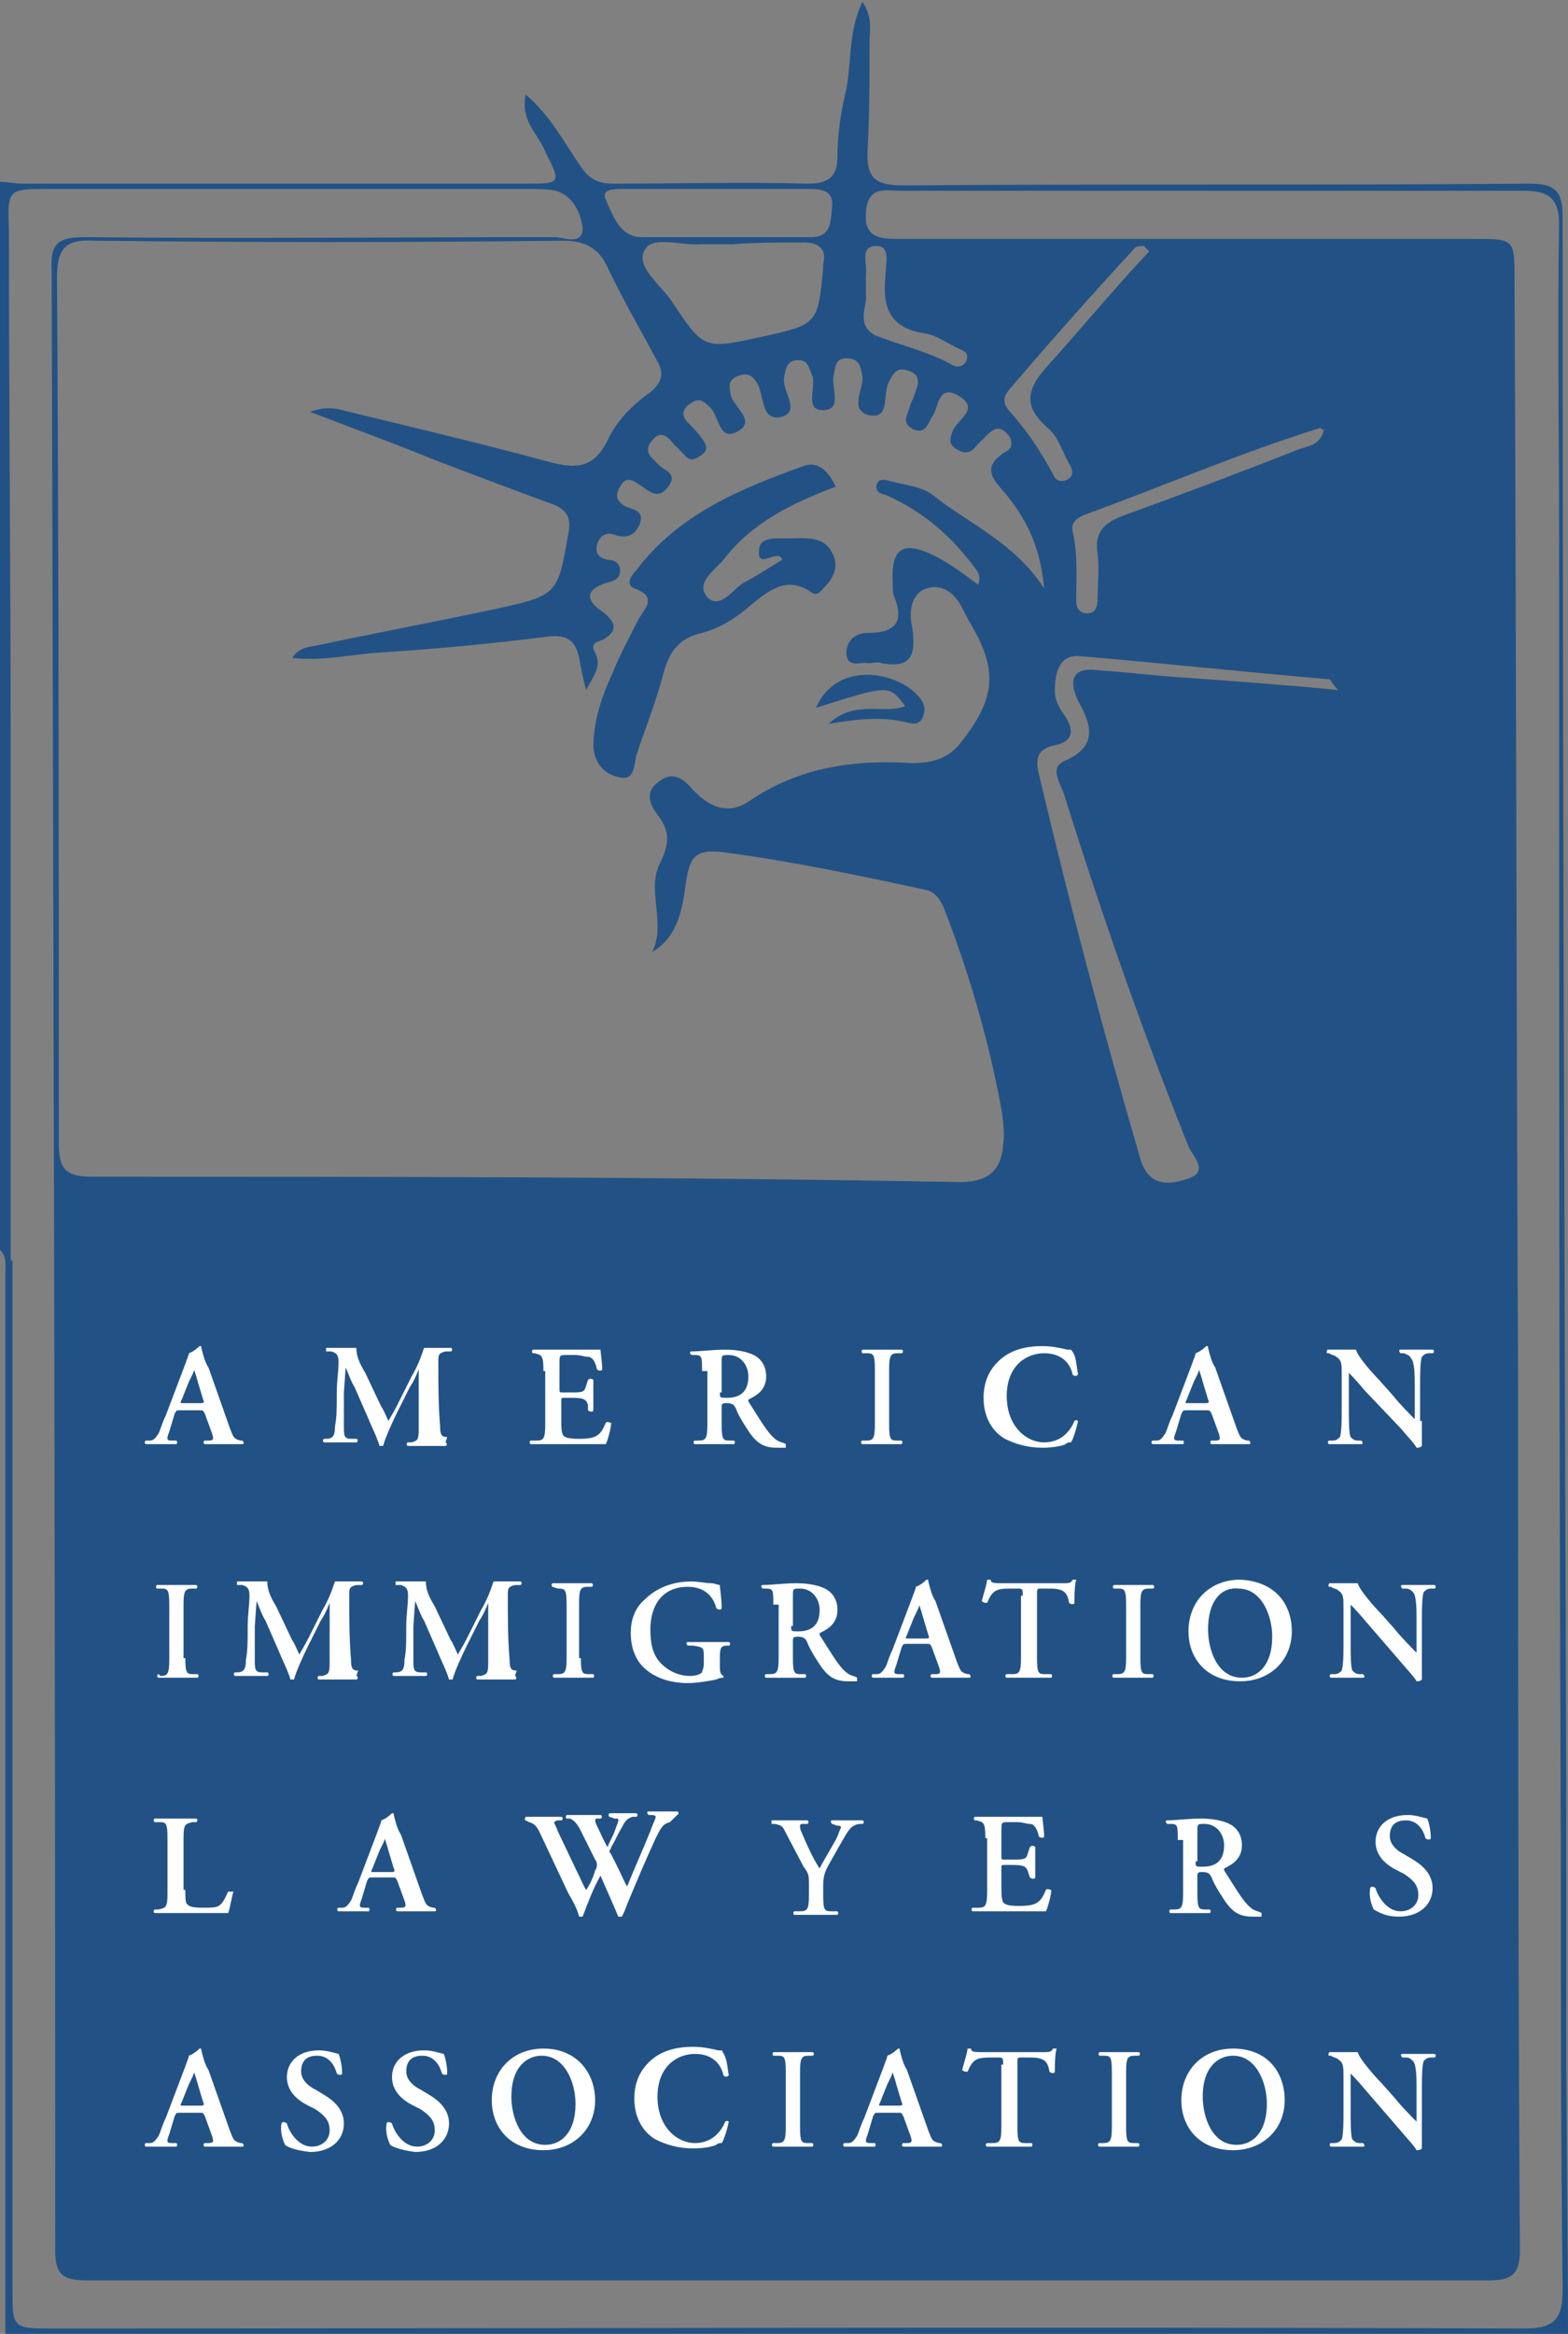 <?xml version="1.0" encoding="UTF-8"?> <svg xmlns="http://www.w3.org/2000/svg" xmlns:xlink="http://www.w3.org/1999/xlink" version="1.1" id="Layer_1" x="0px" y="0px" width="88px" height="130.9px" viewBox="0 0 88 130.9" xml:space="preserve"><rect x="0" y="0" width="88" height="130.9" fill="#808080" stroke="none"/> <g> <g> <path fill="#225285" d="M88,130.9c0-5.8-0.1-11.6-0.1-17.3c0-4.5,0-9,0-13.4c-0.1-29.3-0.2-58.7-0.2-88c0-1.5-0.4-1.9-1.9-1.9 c-11.7,0.1-23.4,0-35.1,0.1c-1.7,0-2.1-0.5-2-2.1c0.1-2,0.1-4,0.1-5.9c0-0.7,0.2-1.4-0.4-2.3c-0.8,1.7-0.6,3.3-0.9,4.9 C47.2,6.2,47,7.5,47,8.8c0,1.2-0.6,1.5-1.7,1.5c-3.6-0.1-7.2,0-10.9,0c-0.9,0-1.4-0.3-1.9-1.1c-0.9-1.3-1.6-2.7-3-3.9 c-0.3,1.5,0.7,2.2,1.1,3.2c0.9,1.8,0.9,1.8-1.1,1.8c-9.4,0-18.8,0-28.2,0c-0.4,0-0.9-0.1-1.3-0.1c0,20,0,39.9,0,59.9 c0.4,0.4,0.3,0.9,0.3,1.4c0,19.7,0,39.4,0,59.1c0,0.1,0,0.2,0,0.3C29.6,130.9,58.8,130.9,88,130.9z M48.6,16.5c0-0.6,0-0.9,0-1.1 c0.1-0.6-0.4-1.6,0.6-1.6c0.8,0,0.5,1,0.5,1.6c-0.2,1.8,0.2,3,2.2,3.3c0.7,0.1,1.3,0.6,2,0.9c0.3,0.1,0.5,0.3,0.3,0.7 c-0.2,0.3-0.5,0.3-0.7,0.2c-1.4-0.8-2.9-1.1-4.4-1.7C48,18.2,48.7,17.1,48.6,16.5z M34.9,10.6c1.8,0,3.5,0,5.3,0c0,0,0,0,0,0 c1.8,0,3.5,0,5.3,0c0.6,0,1.3,0.1,1.2,1c-0.1,0.8,0,1.7-1.2,1.7c-3.2,0-6.3,0-9.5,0c-1.2,0-1.6-1.2-2-2.1 C33.7,10.6,34.5,10.6,34.9,10.6z M45.1,13.6c0.9,0,1.3,0.4,1.1,1.2c0,0.1,0,0.1,0,0.2c-0.3,3.2-0.3,3.2-3.5,3.9 c-3.2,0.7-3.2,0.7-5-2c-0.6-0.9-2.1-2-1.5-2.9c0.4-0.8,2.1-0.2,3.2-0.3c0.6,0,1.1,0,1.7,0c0,0,0,0,0,0 C42.4,13.6,43.8,13.6,45.1,13.6z M34.1,15c0.8,1.7,1.8,3.4,2.7,5.1c0.5,0.8,0.4,1.3-0.3,1.9c-1,0.7-1.9,1.6-2.4,2.7 c-0.8,1.6-1.8,1.6-3.3,1.2c-3.7-1-7.5-1.9-11.2-2.8c-0.5-0.1-1.1-0.4-2.2,0c2.6,1,4.8,1.8,7,2.7c2.1,0.8,4.2,1.6,6.4,2.4 c0.9,0.3,1.3,0.7,1.1,1.7c-0.6,3.5-0.6,3.5-4.3,4.3c-3.3,0.7-6.5,1.3-9.8,2c-0.5,0.1-1,0.1-1.4,0.7c1.7,0.2,3.3-0.2,4.9-0.3 c3.2-0.2,6.3-0.5,9.5-0.9c1-0.1,1.5,0.2,1.7,1.2c0.1,0.5,0.2,1.1,0.4,1.8c0.4-0.8,0.9-1.3,0.5-2.1c-0.3-0.5,0.1-0.6,0.4-0.7 c0.9-0.5,0.8-1,0-1.6c-0.9-0.6-1-1.2,0.2-1.6c0.4-0.1,0.8-0.2,0.8-0.7c0-0.4-0.3-0.6-0.7-0.6c-0.5-0.1-0.7-0.4-0.6-0.8 c0.1-0.5,0.5-0.8,1-0.6c0.6,0.2,1.1,0.1,1.4-0.6c0.3-0.8-0.4-0.8-0.8-1c-0.5-0.3-0.6-0.6-0.3-1.1c0.3-0.6,0.7-0.4,1.1-0.1 c0.5,0.3,1,0.9,1.6,0.1c0.6-0.8-0.3-0.9-0.6-1.3c-0.4-0.4-0.8-0.7-0.3-1.3c0.5-0.6,0.9-0.2,1.2,0.2c0.2,0.2,0.4,0.4,0.6,0.6 c0.3,0.4,0.6,0.3,1,0c0.4-0.3,0.2-0.6,0-0.9c-0.2-0.3-0.5-0.6-0.8-0.9c-0.4-0.4-0.3-0.8,0.2-1.1c0.4-0.3,0.7-0.1,1,0.2 c0.6,0.5,0.5,2,1.6,1.4c1.1-0.6-0.3-1.4-0.4-2.1c-0.1-0.5-0.1-0.8,0.4-1c0.5-0.2,0.8-0.1,1.1,0.4c0.4,0.7,0.2,2.1,1.3,1.9 c1.2-0.3,0.1-1.4,0.2-2.2c0.1-0.6,0.2-1,0.8-1c0.6,0,0.6,0.5,0.8,0.9c0.2,0.7-0.5,2,0.7,1.9c1-0.1,0.3-1.3,0.5-2 c0.1-0.5,0.1-0.9,0.7-0.9c0.7,0,0.8,0.4,0.9,1c0.1,0.7-0.8,1.9,0.4,2.2c1.2,0.2,0.7-1.2,1.1-1.9c0.3-0.6,0.5-0.8,1.1-0.6 c0.6,0.2,0.6,0.6,0.4,1.1c-0.1,0.4-0.3,0.7-0.4,1.1c-0.2,0.5-0.3,0.8,0.3,1.1c0.6,0.2,0.7-0.2,0.9-0.5c0,0,0-0.1,0.1-0.2 c0.4-0.5,0.3-1.9,1.5-1.2c1.2,0.7,0,1.3-0.3,1.9c-0.2,0.5-0.3,0.8,0.2,1.1c0.5,0.3,0.8,0.2,1.1-0.2c0.2-0.2,0.4-0.4,0.6-0.6 c0.4-0.4,0.7-0.5,1.1-0.1c0.3,0.3,0.4,0.8,0,1c-1.7,1-0.5,1.8,0.1,2.6c1.1,1.4,1.8,2.9,2,5.1c-1.7-2.6-4.2-3.6-6.2-5.2 c-0.6-0.5-1.6-0.6-2.4-0.8c-0.3-0.1-0.7-0.2-0.8,0.2c-0.1,0.5,0.4,0.5,0.6,0.6c2,0.9,3.5,2.2,4.8,3.9c0.2,0.3,0.5,0.5,0.3,1.1 c-0.8-0.6-1.6-1.2-2.4-1.6c-1.8-0.9-2.5-0.5-2.4,1.5c0,0.3,0,0.6,0.1,0.8c0.6,1.5-0.1,2-1.5,2c-0.7,0-1.2,0.4-1.2,1.2 c0.1,0.8,0.8,0.4,1.2,0.5c0.3,0,0.6-0.1,0.8,0c1.7,0.3,1.9-0.5,1.7-2c-0.2-0.8-0.1-1.9,0.8-2.2c1-0.3,1.7,0.4,2.1,1.3 c0.1,0.2,0.2,0.3,0.2,0.4c1.8,2.9,1.6,4.5-0.5,7.1c-0.7,0.8-1.6,1-2.6,1c-3.2-0.2-6.3,0.2-9.1,2.1c-1.3,0.9-2.4,0.3-3.3-0.7 c-0.6-0.7-1.2-0.9-1.9-0.3c-0.8,0.6-0.3,1.4,0,1.8c0.8,1,0.6,1.8,0.1,2.8c-0.7,1.5,0.4,3.3-0.4,4.9c1.5-0.9,1.7-2.5,1.9-3.9 c0.2-1.4,0.5-1.9,2.1-1.7c3.8,0.5,7.6,1.3,11.3,2.1c0.6,0.1,0.9,0.6,1.1,1.1c1.4,3.6,2.5,7.4,3.2,11.2c0.1,0.7,0.2,1.4,0.1,2 c-0.1,1.4-0.8,2.1-2.4,2.1C37.5,66,21.3,66,5.2,66c-1.5,0-1.9-0.4-1.9-1.9c0-16.2,0-32.3-0.1-48.5c0-1.6,0.4-2.2,2.1-2.1 c8.8,0.1,17.6,0.1,26.3,0C32.8,13.5,33.6,13.9,34.1,15z M60.5,39.3c0.8,1.4,1.1,2.6-0.8,3.4c-0.8,0.4-0.2,1.2,0,1.8 c2.1,6.7,4.4,13.3,7,19.8c0.2,0.5,1.2,1.4,0,1.8c-0.9,0.3-2.2,0.6-2.7-1.1c-2.1-7.2-4-14.4-5.7-21.6c-0.2-0.8-0.1-1.4,0.9-1.6 c1-0.2,1.1-0.8,0.6-1.6c-0.3-0.4-0.6-0.9-0.6-1.4c0-1,0.2-2.1,1.4-2c4.7,0.4,9.3,0.9,14,1.3c0.1,0,0.1,0.2,0.5,0.6 c-3.1-0.3-5.9-0.5-8.7-0.7c-1.6-0.1-3.1-0.3-4.7-0.4C60.3,37.4,59.9,38,60.5,39.3z M72.9,25.2c-3.3,1.3-6.5,2.5-9.8,3.7 c-1.1,0.4-1.7,0.9-1.5,2.2c0.1,0.8,0,1.7,0,2.5c0,0.4-0.1,0.8-0.6,0.8c-0.4,0-0.6-0.3-0.6-0.7c0-1.3,0.1-2.6-0.2-3.9 c-0.1-0.5,0.2-0.7,0.6-0.9c4.4-1.6,8.8-3.5,13.3-4.9c0,0,0.1,0.1,0.2,0.1C74.1,25,73.4,25,72.9,25.2z M58.9,20.4 c-1.2,1.3-1.6,2.3-0.1,3.6c0.6,0.5,0.8,1.3,1.2,2c0.2,0.3,0.3,0.7-0.1,0.9c-0.4,0.2-0.7,0-0.8-0.3c-0.7-1.3-1.5-2.5-2.5-3.6 c-0.3-0.4-0.3-0.7,0-1.1c2.3-2.7,4.7-5.4,7.1-8c0.1-0.1,0.3-0.1,0.5-0.1c0.1,0.1,0.2,0.2,0.3,0.3C62.6,16.1,60.8,18.3,58.9,20.4z M2.7,10.6c9,0,18,0,27,0c0.5,0,1,0,1.5,0.1c1,0.3,1.4,1.3,1.5,2.1c0,1-1.1,0.5-1.6,0.5c-8.8,0-17.6,0.1-26.3,0 c-1.5,0-2,0.3-1.9,1.9c0.1,37,0.2,74,0.2,111.1c0,1.4,0.6,1.6,1.8,1.6c26.2,0,52.4,0,78.7,0c1.3,0,1.7-0.4,1.7-1.7 c-0.1-16.1-0.1-32.2-0.1-48.3c-0.1-20.7-0.1-41.5-0.2-62.2c0-2.3,0-2.3-2.3-2.3c-10.8,0-21.5,0-32.3,0c-1.1,0-1.9-0.1-1.8-1.5 c0.1-1.5,1.1-1.2,1.9-1.2c7.6,0,15.3,0,22.9,0c4,0,8,0,12.1,0c1.4,0,2,0.4,2,1.9c-0.1,5.7,0,11.5,0,17.2c0,24.9,0,49.9,0.1,74.8 c0,7.9,0,15.9,0.1,23.8c0,1.6-0.4,2.2-2.1,2.2c-27.5-0.1-55,0-82.6,0c-2.3,0-2.3,0-2.3-2.2c0-19.2,0-38.4,0-57.7c0,0-0.1,0-0.1,0 c0-9.5,0-19,0-28.6c0-9.8-0.1-19.5-0.1-29.3C0.4,10.6,0.5,10.6,2.7,10.6z"></path> <path fill="#225285" d="M34.8,43.6c0.8,0.2,0.8-0.7,0.9-1.2c0.5-1.5,1.1-3,1.5-4.5c0.3-1.2,0.8-2.1,2.2-2.4c1.1-0.3,2-0.9,2.9-1.7 c0.9-0.7,1.9-1.5,3.2-0.6c0.4,0.3,0.6-0.1,0.8-0.3c0.5-0.5,0.8-1.2,0.4-1.9c-0.5-1-1.6-0.8-2.6-0.8c-0.6,0-1.5-0.1-1.5,0.7 c-0.1,1.1,1.1-0.2,1.3,0.5c-0.7,0.4-1.4,0.9-2.2,1.3c-0.6,0.4-1.3,1.5-2,0.8c-0.7-0.8,0.4-1.5,0.9-2.1c1.6-2.1,3.9-3.2,6.3-4.1 c-0.4-0.9-1-1.4-1.7-1.2c-3.6,1.3-7.1,2.7-9.5,5.9c-0.3,0.3-0.6,0.8-0.1,1c1.4,0.5,0.5,1.2,0.2,1.8c-0.5,1-1,1.9-1.4,2.9 c-0.6,1.3-1.1,2.7-1.1,4.2C33.4,43,34.1,43.5,34.8,43.6z"></path> <path fill="#225285" d="M45.8,39.7c4.1-1.3,4.1-1.3,5-0.1c-1.2,0.5-2.8-0.4-4.3,1c1.8-0.3,3-0.4,4.3-0.1c0.4,0.1,0.8,0.2,1-0.3 c0.2-0.5,0-0.9-0.3-1.2C50.2,37.6,46.9,37.1,45.8,39.7z"></path> </g> <g> <path fill="#FFFFFF" d="M10.1,79.1c-0.2,0-0.2,0-0.3,0.2l-0.3,1c-0.2,0.5-0.1,0.5,0.2,0.5l0.2,0c0.1,0.1,0,0.2,0,0.2 c-0.3,0-0.6,0-0.9,0c-0.3,0-0.5,0-0.8,0c-0.1,0-0.1-0.2,0-0.2l0.2,0c0.2,0,0.3-0.1,0.5-0.4c0.1-0.2,0.2-0.6,0.4-1l1.1-2.9 c0.1-0.3,0.2-0.5,0.2-0.6c0.3-0.1,0.6-0.4,0.6-0.4c0.1,0,0.1,0,0.1,0.1c0.1,0.4,0.2,0.8,0.4,1.1l1.2,3.4c0.2,0.5,0.2,0.6,0.6,0.7 l0.1,0c0.1,0.1,0.1,0.2,0,0.2c-0.3,0-0.6,0-1.1,0c-0.4,0-0.7,0-1,0c-0.1,0-0.1-0.2,0-0.2l0.2,0c0.3,0,0.3-0.1,0.2-0.4l-0.4-1.1 c-0.1-0.2-0.1-0.2-0.3-0.2H10.1z M11.2,78.7c0.2,0,0.3,0,0.2-0.2l-0.3-1c-0.1-0.4-0.2-0.6-0.2-0.7h0c0,0.1-0.1,0.3-0.3,0.7l-0.4,1 c-0.1,0.2-0.1,0.2,0.1,0.2H11.2z"></path> <path fill="#FFFFFF" d="M25,80.9c0.1,0,0.1,0.2,0,0.2c-0.4,0-0.7,0-1,0c-0.4,0-0.7,0-1.1,0c-0.1,0-0.1-0.2,0-0.2l0.2,0 c0.3-0.1,0.4-0.1,0.4-0.7v-3.4h0c-0.2,0.5-0.3,0.7-0.5,1l-0.7,1.4c-0.3,0.6-0.7,1.5-0.8,1.9c0,0-0.2,0-0.2,0 c-0.1-0.4-0.5-1.2-0.7-1.7l-0.7-1.6c-0.2-0.3-0.4-0.9-0.5-1.1h0l-0.1,1.4c0,0.5,0,1.2,0,1.9c0,0.5,0,0.7,0.4,0.7l0.3,0 c0.1,0,0.1,0.2,0,0.2c-0.3,0-0.6,0-0.9,0c-0.3,0-0.5,0-0.9,0c-0.1,0-0.1-0.2,0-0.2l0.1,0c0.4,0,0.5-0.2,0.5-0.7 c0.1-0.5,0.1-1,0.1-1.9c0-0.6,0.1-1.2,0.1-1.7c0-0.4-0.1-0.5-0.4-0.6l-0.3,0c0-0.1,0-0.2,0-0.2c0.2,0,0.5,0,0.8,0 c0.3,0,0.6,0,0.9,0c0,0.5,0.2,0.9,0.5,1.4l0.9,1.9c0.1,0.1,0.3,0.6,0.4,0.8c0.1-0.2,0.3-0.5,0.5-0.9l0.8-1.6 c0.3-0.5,0.5-1,0.7-1.6c0.2,0,0.5,0,0.6,0c0.3,0,0.6,0,0.9,0c0.1,0,0.1,0.2,0,0.2l-0.3,0c-0.4,0.1-0.4,0.2-0.4,0.6 c0,1.2,0,2.4,0.1,3.6c0,0.5,0.1,0.6,0.4,0.6L25,80.9z"></path> <path fill="#FFFFFF" d="M30.5,76.9c0-0.9-0.1-0.9-0.5-1l-0.1,0c-0.1-0.1,0-0.2,0-0.2c0.3,0,0.7,0,1.1,0h1.6c0.5,0,1,0,1.1,0 c0,0.1,0.1,0.8,0.1,1.1c0,0.1-0.2,0.1-0.3,0c-0.1-0.5-0.3-0.7-0.5-0.7c-0.2,0-0.4-0.1-0.7-0.1h-0.5c-0.4,0-0.4,0-0.4,0.5v1.4 c0,0.2,0,0.2,0.2,0.2H32c0.7,0,0.8,0,0.9-0.4l0.1-0.3c0.1-0.1,0.2-0.1,0.3,0c0,0.2,0,0.5,0,0.8c0,0.3,0,0.6,0,0.9 c0,0.1-0.2,0.1-0.3,0L33,78.8c-0.1-0.3-0.2-0.4-0.9-0.4h-0.4c-0.2,0-0.2,0-0.2,0.2v1c0,0.4,0,0.7,0.1,0.9c0.1,0.1,0.2,0.2,0.9,0.2 c1,0,1.2-0.2,1.5-0.9c0.1-0.1,0.2,0,0.3,0c0,0.3-0.2,1-0.3,1.2c-0.4,0-1.1,0-2,0H31c-0.4,0-0.9,0-1.2,0c-0.1,0-0.1-0.2,0-0.2 l0.3,0c0.4,0,0.5-0.1,0.5-0.9V76.9z"></path> <path fill="#FFFFFF" d="M39.4,76.9c0-0.8,0-0.9-0.4-0.9l-0.2,0c-0.1-0.1-0.1-0.2,0-0.2c0.5,0,1.2-0.1,1.9-0.1 c0.6,0,1.2,0.1,1.6,0.3c0.4,0.2,0.7,0.6,0.7,1.2c0,0.8-0.6,1.1-1,1.3c0,0,0,0.1,0,0.1c0.7,1.1,1.1,1.8,1.5,2.1 c0.2,0.2,0.5,0.2,0.6,0.3c0,0,0,0.1,0,0.2c-0.1,0-0.3,0-0.5,0c-0.8,0-1.2-0.3-1.7-1.1c-0.2-0.3-0.5-0.8-0.6-1.1 c-0.1-0.2-0.2-0.3-0.5-0.3c-0.2,0-0.3,0-0.3,0.2v1c0,0.9,0.1,0.9,0.5,0.9l0.2,0c0.1,0.1,0,0.2,0,0.2c-0.4,0-0.7,0-1.1,0 c-0.4,0-0.7,0-1.1,0c-0.1,0-0.1-0.2,0-0.2l0.2,0c0.4,0,0.5-0.1,0.5-0.9V76.9z M40.4,78.1c0,0.3,0,0.3,0.4,0.3 c0.8,0,1.2-0.4,1.2-1.2c0-0.6-0.4-1.2-1.1-1.2c-0.4,0-0.4,0-0.4,0.4V78.1z"></path> <path fill="#FFFFFF" d="M49.9,79.9c0,0.9,0.1,0.9,0.5,0.9l0.2,0c0.1,0.1,0,0.2,0,0.2c-0.4,0-0.7,0-1.1,0c-0.4,0-0.7,0-1.1,0 c-0.1,0-0.1-0.2,0-0.2l0.2,0c0.4,0,0.5-0.1,0.5-0.9v-3.1c0-0.9-0.1-0.9-0.5-0.9l-0.2,0c-0.1-0.1,0-0.2,0-0.2c0.4,0,0.7,0,1.1,0 c0.4,0,0.7,0,1.1,0c0.1,0,0.1,0.2,0,0.2l-0.2,0c-0.4,0-0.5,0.1-0.5,0.9V79.9z"></path> <path fill="#FFFFFF" d="M60.5,77.1c-0.1,0.1-0.2,0.1-0.3,0c-0.1-0.5-0.5-1.2-1.6-1.2c-1,0-2.1,0.7-2.1,2.4c0,1.7,1.1,2.6,2.1,2.6 c1,0,1.5-0.7,1.7-1.2c0.1-0.1,0.2,0,0.2,0c-0.1,0.5-0.3,1.1-0.4,1.2c-0.1,0-0.2,0-0.3,0.1c-0.2,0.1-0.7,0.2-1.3,0.2 c-0.8,0-1.5-0.2-2.1-0.5c-0.7-0.4-1.2-1.2-1.2-2.3c0-1,0.4-1.7,1-2.2c0.6-0.5,1.4-0.7,2.3-0.7c0.5,0,1,0.1,1.4,0.2l0.2,0 C60.4,76,60.4,76.5,60.5,77.1z"></path> <path fill="#FFFFFF" d="M66.6,79.1c-0.2,0-0.2,0-0.3,0.2l-0.3,1c-0.2,0.5-0.1,0.5,0.2,0.5l0.2,0c0.1,0.1,0,0.2,0,0.2 c-0.3,0-0.6,0-0.9,0c-0.3,0-0.5,0-0.8,0c-0.1,0-0.1-0.2,0-0.2l0.2,0c0.2,0,0.3-0.1,0.5-0.4c0.1-0.2,0.2-0.6,0.4-1l1.1-2.9 c0.1-0.3,0.2-0.5,0.2-0.6c0.3-0.1,0.6-0.4,0.6-0.4c0.1,0,0.1,0,0.1,0.1c0.1,0.4,0.2,0.8,0.4,1.1l1.2,3.4c0.2,0.5,0.2,0.6,0.6,0.7 l0.1,0c0.1,0.1,0.1,0.2,0,0.2c-0.3,0-0.6,0-1.1,0c-0.4,0-0.7,0-1,0c-0.1,0-0.1-0.2,0-0.2l0.2,0c0.3,0,0.3-0.1,0.2-0.4l-0.4-1.1 c-0.1-0.2-0.1-0.2-0.3-0.2H66.6z M67.6,78.7c0.2,0,0.3,0,0.2-0.2l-0.3-1c-0.1-0.4-0.2-0.6-0.2-0.7h0c0,0.1-0.1,0.3-0.3,0.7l-0.4,1 c-0.1,0.2-0.1,0.2,0.1,0.2H67.6z"></path> <path fill="#FFFFFF" d="M79.8,79.7c0,0.2,0,1.2,0,1.4c-0.1,0.1-0.2,0.1-0.3,0.1c-0.1-0.2-0.3-0.4-0.9-1.1L76.6,78 c-0.5-0.6-0.8-0.9-0.9-1c0,0,0,0.1,0,0.5V79c0,0.6,0,1.4,0.1,1.6c0.1,0.1,0.2,0.2,0.4,0.2l0.2,0c0.1,0.1,0.1,0.2,0,0.2 c-0.3,0-0.6,0-0.9,0c-0.3,0-0.6,0-0.9,0c-0.1,0-0.1-0.2,0-0.2l0.2,0c0.2,0,0.3-0.1,0.4-0.2c0.1-0.3,0.1-1,0.1-1.6v-1.9 c0-0.6,0-0.8-0.3-1c-0.1-0.1-0.3-0.1-0.4-0.2l-0.1,0c-0.1,0,0-0.2,0-0.2c0.3,0,0.8,0,1,0c0.2,0,0.4,0,0.6,0c0.1,0.4,1,1.4,1.3,1.7 l0.8,0.9c0.3,0.4,1.1,1.2,1.2,1.3c0,0,0-0.1,0-0.2v-1.6c0-0.6,0-1.4-0.2-1.6C79.1,76,79,76,78.8,75.9l-0.2,0 c-0.1-0.1-0.1-0.2,0-0.2c0.3,0,0.6,0,0.9,0c0.4,0,0.6,0,0.9,0c0.1,0,0.1,0.2,0,0.2l-0.2,0c-0.2,0-0.3,0.1-0.4,0.2 c-0.1,0.3-0.1,1-0.1,1.6V79.7z"></path> <path fill="#FFFFFF" d="M10.4,93c0,0.9,0.1,0.9,0.5,0.9l0.2,0c0.1,0.1,0,0.2,0,0.2c-0.4,0-0.7,0-1.1,0s-0.7,0-1.1,0 c-0.1,0-0.1-0.2,0-0.2L9,94c0.4,0,0.5-0.1,0.5-0.9V90c0-0.9-0.1-0.9-0.5-0.9l-0.2,0c-0.1-0.1,0-0.2,0-0.2c0.4,0,0.7,0,1.1,0 c0.4,0,0.7,0,1.1,0c0.1,0,0.1,0.2,0,0.2l-0.2,0c-0.4,0-0.5,0.1-0.5,0.9V93z"></path> <path fill="#FFFFFF" d="M20,94c0.1,0,0.1,0.2,0,0.2c-0.4,0-0.7,0-1,0c-0.4,0-0.7,0-1.1,0c-0.1,0-0.1-0.2,0-0.2l0.2,0 c0.3-0.1,0.4-0.1,0.4-0.7v-3.4h0c-0.2,0.5-0.3,0.7-0.5,1l-0.7,1.4c-0.3,0.6-0.7,1.5-0.8,1.9c0,0-0.2,0-0.2,0 c-0.1-0.4-0.5-1.2-0.7-1.7l-0.7-1.6c-0.2-0.3-0.4-0.9-0.5-1.1h0l-0.1,1.4c0,0.5,0,1.2,0,1.9c0,0.5,0,0.7,0.4,0.7l0.3,0 c0.1,0,0.1,0.2,0,0.2c-0.3,0-0.6,0-0.9,0c-0.3,0-0.5,0-0.9,0c-0.1,0-0.1-0.2,0-0.2l0.1,0c0.4,0,0.5-0.2,0.5-0.7 c0.1-0.5,0.1-1,0.1-1.9c0-0.6,0.1-1.2,0.1-1.7c0-0.4-0.1-0.5-0.4-0.6l-0.3,0c0-0.1,0-0.2,0-0.2c0.2,0,0.5,0,0.8,0 c0.3,0,0.6,0,0.9,0c0,0.5,0.2,0.9,0.5,1.4l0.9,1.9c0.1,0.1,0.3,0.6,0.4,0.8c0.1-0.2,0.3-0.5,0.5-0.9l0.8-1.6 c0.3-0.5,0.5-1,0.7-1.6c0.2,0,0.5,0,0.6,0c0.3,0,0.6,0,0.9,0c0.1,0,0.1,0.2,0,0.2l-0.3,0c-0.4,0.1-0.4,0.2-0.4,0.6 c0,1.2,0,2.4,0.1,3.6c0,0.5,0.1,0.6,0.4,0.6L20,94z"></path> <path fill="#FFFFFF" d="M28.9,94c0.1,0,0.1,0.2,0,0.2c-0.4,0-0.7,0-1,0c-0.4,0-0.7,0-1.1,0c-0.1,0-0.1-0.2,0-0.2l0.2,0 c0.3-0.1,0.4-0.1,0.4-0.7v-3.4h0c-0.2,0.5-0.3,0.7-0.5,1l-0.7,1.4c-0.3,0.6-0.7,1.5-0.8,1.9c0,0-0.2,0-0.2,0 c-0.1-0.4-0.5-1.2-0.7-1.7l-0.7-1.6c-0.2-0.3-0.4-0.9-0.5-1.1h0l-0.1,1.4c0,0.5,0,1.2,0,1.9c0,0.5,0,0.7,0.4,0.7l0.3,0 c0.1,0,0.1,0.2,0,0.2c-0.3,0-0.6,0-0.9,0c-0.3,0-0.5,0-0.9,0c-0.1,0-0.1-0.2,0-0.2l0.1,0c0.4,0,0.5-0.2,0.5-0.7 c0.1-0.5,0.1-1,0.1-1.9c0-0.6,0.1-1.2,0.1-1.7c0-0.4-0.1-0.5-0.4-0.6l-0.3,0c0-0.1,0-0.2,0-0.2c0.2,0,0.5,0,0.8,0 c0.3,0,0.6,0,0.9,0c0,0.5,0.2,0.9,0.5,1.4l0.9,1.9c0.1,0.1,0.3,0.6,0.4,0.8c0.1-0.2,0.3-0.5,0.5-0.9l0.8-1.6 c0.3-0.5,0.5-1,0.7-1.6c0.2,0,0.5,0,0.6,0c0.3,0,0.6,0,0.9,0c0.1,0,0.1,0.2,0,0.2l-0.3,0c-0.4,0.1-0.4,0.2-0.4,0.6 c0,1.2,0,2.4,0.1,3.6c0,0.5,0.1,0.6,0.4,0.6L28.9,94z"></path> <path fill="#FFFFFF" d="M32.6,93c0,0.9,0.1,0.9,0.5,0.9l0.2,0c0.1,0.1,0,0.2,0,0.2c-0.4,0-0.7,0-1.1,0c-0.4,0-0.7,0-1.1,0 c-0.1,0-0.1-0.2,0-0.2l0.2,0c0.4,0,0.5-0.1,0.5-0.9V90c0-0.9-0.1-0.9-0.5-0.9L31,89c-0.1-0.1,0-0.2,0-0.2c0.4,0,0.7,0,1.1,0 c0.4,0,0.7,0,1.1,0c0.1,0,0.1,0.2,0,0.2l-0.2,0c-0.4,0-0.5,0.1-0.5,0.9V93z"></path> <path fill="#FFFFFF" d="M40.4,93.4c0,0.3,0,0.5,0.2,0.6c0,0,0,0.1,0,0.1c-0.1,0-0.2,0-0.4,0.1c-0.5,0.1-1.1,0.2-1.6,0.2 c-1,0-1.9-0.3-2.5-0.9c-0.5-0.5-0.7-1.2-0.7-1.9c0-0.7,0.2-1.4,0.8-1.9c0.6-0.6,1.5-1,2.6-1c0.4,0,0.8,0.1,1.1,0.1 c0.2,0,0.4,0.1,0.5,0.1c0,0.2,0.1,0.7,0.1,1.3c0,0.1-0.2,0.1-0.3,0C40,89.4,39.4,89,38.6,89c-1.4,0-2.1,1-2.1,2.4 c0,0.7,0.1,1.4,0.6,1.9s1.1,0.7,1.6,0.7c0.4,0,0.6-0.1,0.7-0.2c0-0.1,0.1-0.2,0.1-0.5V93c0-0.6,0-0.6-0.6-0.7l-0.3,0 c-0.1-0.1-0.1-0.2,0-0.2c0.3,0,0.7,0,1.3,0c0.4,0,0.6,0,1,0c0.1,0,0.1,0.2,0,0.2l-0.1,0c-0.3,0-0.4,0.1-0.4,0.6V93.4z"></path> <path fill="#FFFFFF" d="M43.4,90c0-0.8,0-0.9-0.4-0.9l-0.2,0c-0.1-0.1-0.1-0.2,0-0.2c0.5,0,1.2-0.1,1.9-0.1c0.6,0,1.2,0.1,1.6,0.3 c0.4,0.2,0.7,0.6,0.7,1.2c0,0.8-0.6,1.1-1,1.3c0,0,0,0.1,0,0.1c0.7,1.1,1.1,1.8,1.5,2.1c0.2,0.2,0.5,0.2,0.6,0.3c0,0,0,0.1,0,0.2 c-0.1,0-0.3,0-0.5,0c-0.8,0-1.2-0.3-1.7-1.1c-0.2-0.3-0.5-0.8-0.6-1.1c-0.1-0.2-0.2-0.3-0.5-0.3c-0.2,0-0.3,0-0.3,0.2v1 c0,0.9,0.1,0.9,0.5,0.9l0.2,0c0.1,0.1,0,0.2,0,0.2c-0.4,0-0.7,0-1.1,0c-0.4,0-0.7,0-1.1,0c-0.1,0-0.1-0.2,0-0.2l0.2,0 c0.4,0,0.5-0.1,0.5-0.9V90z M44.4,91.2c0,0.3,0,0.3,0.4,0.3c0.8,0,1.2-0.4,1.2-1.2c0-0.6-0.4-1.2-1.1-1.2c-0.4,0-0.4,0-0.4,0.4 V91.2z"></path> <path fill="#FFFFFF" d="M50.9,92.2c-0.2,0-0.2,0-0.3,0.2l-0.3,1c-0.2,0.5-0.1,0.5,0.2,0.5l0.2,0c0.1,0.1,0,0.2,0,0.2 c-0.3,0-0.6,0-0.9,0c-0.3,0-0.5,0-0.8,0c-0.1,0-0.1-0.2,0-0.2l0.2,0c0.2,0,0.3-0.1,0.5-0.4c0.1-0.2,0.2-0.6,0.4-1l1.1-2.9 c0.1-0.3,0.2-0.5,0.2-0.6c0.3-0.1,0.6-0.4,0.6-0.4c0.1,0,0.1,0,0.1,0.1c0.1,0.4,0.2,0.8,0.4,1.1l1.2,3.4c0.2,0.5,0.2,0.6,0.6,0.7 l0.1,0c0.1,0.1,0.1,0.2,0,0.2c-0.3,0-0.6,0-1.1,0c-0.4,0-0.7,0-1,0c-0.1,0-0.1-0.2,0-0.2l0.2,0c0.3,0,0.3-0.1,0.2-0.4l-0.4-1.1 c-0.1-0.2-0.1-0.2-0.3-0.2H50.9z M51.9,91.9c0.2,0,0.3,0,0.2-0.2l-0.3-1c-0.1-0.4-0.2-0.6-0.2-0.7h0c0,0.1-0.1,0.3-0.3,0.7l-0.4,1 c-0.1,0.2-0.1,0.2,0.1,0.2H51.9z"></path> <path fill="#FFFFFF" d="M57.4,89.5c0-0.3,0-0.4-0.2-0.4h-0.5c-0.8,0-1,0.1-1.3,0.8c-0.1,0-0.2,0-0.3-0.1c0.1-0.4,0.3-1,0.3-1.2 c0,0,0,0,0.1,0c0,0,0.1,0,0.1,0c0,0.2,0.2,0.2,0.7,0.2h3.3c0.4,0,0.5,0,0.6-0.2c0,0,0.1,0,0.1,0c0,0,0.1,0,0.1,0 c-0.1,0.3-0.1,1-0.1,1.3c0,0.1-0.2,0.1-0.3,0c-0.1-0.6-0.3-0.8-1.1-0.8h-0.5c-0.2,0-0.2,0-0.2,0.4V93c0,0.9,0.1,0.9,0.5,0.9l0.3,0 c0.1,0.1,0,0.2,0,0.2c-0.5,0-0.8,0-1.2,0c-0.4,0-0.7,0-1.3,0c-0.1,0-0.1-0.2,0-0.2l0.3,0c0.4,0,0.5-0.1,0.5-0.9V89.5z"></path> <path fill="#FFFFFF" d="M64,93c0,0.9,0.1,0.9,0.5,0.9l0.2,0c0.1,0.1,0,0.2,0,0.2c-0.4,0-0.7,0-1.1,0c-0.4,0-0.7,0-1.1,0 c-0.1,0-0.1-0.2,0-0.2l0.2,0c0.4,0,0.5-0.1,0.5-0.9V90c0-0.9-0.1-0.9-0.5-0.9l-0.2,0c-0.1-0.1,0-0.2,0-0.2c0.4,0,0.7,0,1.1,0 c0.4,0,0.7,0,1.1,0c0.1,0,0.1,0.2,0,0.2l-0.2,0c-0.4,0-0.5,0.1-0.5,0.9V93z"></path> <path fill="#FFFFFF" d="M72.5,91.5c0,1.6-1.2,2.8-2.9,2.8c-1.9,0-2.9-1.3-2.9-2.8c0-1.7,1.2-2.9,2.9-2.9 C71.6,88.7,72.5,90,72.5,91.5z M67.8,91.4c0,1.1,0.5,2.7,1.9,2.7c0.9,0,1.7-0.7,1.7-2.3c0-1.2-0.6-2.7-1.9-2.7 C68.7,89,67.8,89.6,67.8,91.4z"></path> <path fill="#FFFFFF" d="M79.8,92.8c0,0.2,0,1.2,0,1.4c-0.1,0.1-0.2,0.1-0.3,0.1c-0.1-0.2-0.3-0.4-0.9-1.1l-1.9-2.2 c-0.5-0.6-0.8-0.9-0.9-1c0,0,0,0.1,0,0.5v1.6c0,0.6,0,1.4,0.1,1.6c0.1,0.1,0.2,0.2,0.4,0.2l0.2,0c0.1,0.1,0.1,0.2,0,0.2 c-0.3,0-0.6,0-0.9,0c-0.3,0-0.6,0-0.9,0c-0.1,0-0.1-0.2,0-0.2l0.2,0c0.2,0,0.3-0.1,0.4-0.2c0.1-0.3,0.1-1,0.1-1.6v-1.9 c0-0.6,0-0.8-0.3-1c-0.1-0.1-0.3-0.1-0.4-0.2l-0.1,0c-0.1,0,0-0.2,0-0.2c0.3,0,0.8,0,1,0c0.2,0,0.4,0,0.6,0c0.1,0.4,1,1.4,1.3,1.7 l0.8,0.9c0.3,0.4,1.1,1.2,1.2,1.3c0,0,0-0.1,0-0.2v-1.6c0-0.6,0-1.4-0.2-1.6c-0.1-0.1-0.2-0.2-0.4-0.2l-0.2,0 c-0.1-0.1-0.1-0.2,0-0.2c0.3,0,0.6,0,0.9,0c0.4,0,0.6,0,0.9,0c0.1,0,0.1,0.2,0,0.2l-0.2,0c-0.2,0-0.3,0.1-0.4,0.2 c-0.1,0.3-0.1,1-0.1,1.6V92.8z"></path> <path fill="#FFFFFF" d="M10.4,106c0,0.4,0,0.7,0.1,0.8c0.1,0.1,0.2,0.2,0.9,0.2c0.9,0,1,0,1.4-0.9c0.1,0,0.2,0,0.3,0 c-0.1,0.3-0.2,1-0.3,1.2c-0.3,0-1,0-2,0H9.9c-0.4,0-0.8,0-1.2,0c-0.1,0-0.1-0.2,0-0.2l0.2,0c0.4-0.1,0.5-0.1,0.5-0.9v-3.1 c0-0.9-0.1-0.9-0.5-0.9l-0.2,0c-0.1,0-0.1-0.2,0-0.2c0.4,0,0.8,0,1.2,0c0.4,0,0.7,0,1.1,0c0.1,0,0.1,0.2,0,0.2l-0.2,0 c-0.4,0.1-0.5,0.1-0.5,0.9V106z"></path> <path fill="#FFFFFF" d="M20.9,105.3c-0.2,0-0.2,0-0.3,0.2l-0.3,1c-0.2,0.5-0.1,0.5,0.2,0.5l0.2,0c0.1,0.1,0,0.2,0,0.2 c-0.3,0-0.6,0-0.9,0c-0.3,0-0.5,0-0.8,0c-0.1,0-0.1-0.2,0-0.2l0.2,0c0.2,0,0.3-0.1,0.5-0.4c0.1-0.2,0.2-0.6,0.4-1l1.1-2.9 c0.1-0.3,0.2-0.5,0.2-0.6c0.3-0.1,0.6-0.4,0.6-0.4c0.1,0,0.1,0,0.1,0.1c0.1,0.4,0.2,0.8,0.4,1.1l1.2,3.4c0.2,0.5,0.2,0.6,0.6,0.7 l0.1,0c0.1,0.1,0.1,0.2,0,0.2c-0.3,0-0.6,0-1.1,0c-0.4,0-0.7,0-1,0c-0.1,0-0.1-0.2,0-0.2l0.2,0c0.3,0,0.3-0.1,0.2-0.4l-0.4-1.1 c-0.1-0.2-0.1-0.2-0.3-0.2H20.9z M21.9,105c0.2,0,0.3,0,0.2-0.2l-0.3-1c-0.1-0.4-0.2-0.6-0.2-0.7h0c0,0.1-0.1,0.3-0.3,0.7l-0.4,1 c-0.1,0.2-0.1,0.2,0.1,0.2H21.9z"></path> <path fill="#FFFFFF" d="M37.6,102.2c-0.4,0.1-0.5,0.3-0.8,0.9c-0.6,1.3-1.1,2.5-1.6,3.7c-0.1,0.3-0.2,0.5-0.3,0.7c0,0-0.1,0-0.1,0 s-0.1,0-0.1,0c-0.2-0.5-0.7-1.6-1-2.3c-0.4,0.7-0.7,1.5-1,2.3c0,0-0.1,0-0.1,0c-0.1,0-0.1,0-0.1,0c-0.1-0.4-0.3-0.8-0.6-1.3 l-1.6-3.4c-0.2-0.4-0.3-0.5-0.6-0.6l-0.2-0.1c-0.1,0,0-0.2,0-0.2c0.3,0,0.6,0,1,0c0.3,0,0.6,0,1,0c0.1,0,0.1,0.2,0,0.2l-0.2,0 c-0.1,0-0.2,0.1-0.2,0.1c0,0.1,0.1,0.2,0.2,0.5l1,2.1c0.3,0.6,0.5,1.1,0.6,1.2c0.2-0.3,0.4-0.7,0.5-1.1c0.1-0.1,0.1-0.3,0.1-0.3 c0,0,0-0.2-0.1-0.3l-0.9-1.8c-0.2-0.3-0.3-0.4-0.5-0.5l-0.2,0c-0.1-0.1,0-0.2,0-0.2c0.3,0,0.6,0,0.9,0c0.3,0,0.6,0,1,0 c0.1,0,0.1,0.2,0,0.2l-0.2,0c-0.1,0-0.1,0.1-0.1,0.1c0,0,0,0.1,0.1,0.3c0.2,0.4,0.4,0.9,0.6,1.2c0.1-0.3,0.3-0.6,0.4-0.9 c0.1-0.3,0.2-0.5,0.2-0.6c0-0.1,0-0.1-0.2-0.1l-0.3-0.1c-0.1-0.1,0-0.2,0-0.2c0.2,0,0.5,0,0.8,0c0.3,0,0.5,0,0.7,0 c0.1,0,0.1,0.2,0,0.2l-0.2,0c-0.3,0.1-0.4,0.2-0.6,0.6c-0.2,0.3-0.4,0.8-0.6,1.1c0,0.1-0.1,0.2-0.1,0.2s0,0.1,0.1,0.2l0.4,0.8 c0.2,0.4,0.4,0.9,0.5,1c0.4-1,0.9-2.1,1.3-3.1c0.1-0.3,0.3-0.7,0.3-0.8c0-0.1-0.2-0.1-0.3-0.1l-0.1,0c-0.1-0.1-0.1-0.2,0-0.2 c0.3,0,0.6,0,0.8,0c0.3,0,0.5,0,0.8,0c0.1,0,0.1,0.2,0,0.2L37.6,102.2z"></path> <path fill="#FFFFFF" d="M45.4,105.7c0-0.5,0-0.6-0.3-1l-1-1.9c-0.2-0.4-0.2-0.4-0.6-0.5l-0.2,0c0-0.1,0-0.2,0-0.2c0.4,0,0.7,0,1,0 c0.4,0,0.9,0,1,0c0.1,0,0.1,0.2,0,0.2l-0.2,0c-0.1,0-0.2,0-0.2,0.1c0,0.1,0,0.2,0.1,0.4c0.3,0.7,0.6,1.4,1,2 c0.3-0.6,0.7-1.2,1-1.8c0.1-0.3,0.2-0.5,0.2-0.5c0-0.1-0.1-0.1-0.2-0.1l-0.3-0.1c-0.1-0.1-0.1-0.2,0-0.2c0.4,0,0.6,0,0.9,0 c0.3,0,0.5,0,0.8,0c0.1,0,0.1,0.2,0,0.2l-0.2,0c-0.4,0.1-0.5,0.2-0.9,0.9c-0.3,0.5-0.5,0.9-0.8,1.4c-0.2,0.4-0.3,0.6-0.3,1.2v0.5 c0,0.9,0.1,0.9,0.5,0.9l0.3,0c0.1,0.1,0,0.2,0,0.2c-0.5,0-0.9,0-1.2,0c-0.4,0-0.7,0-1.2,0c-0.1,0-0.1-0.2,0-0.2l0.3,0 c0.4,0,0.5-0.1,0.5-0.9V105.7z"></path> <path fill="#FFFFFF" d="M55.3,103.1c0-0.9-0.1-0.9-0.5-1l-0.1,0c-0.1-0.1,0-0.2,0-0.2c0.3,0,0.7,0,1.1,0h1.6c0.5,0,1,0,1.1,0 c0,0.1,0.1,0.8,0.1,1.1c0,0.1-0.2,0.1-0.3,0c-0.1-0.5-0.3-0.7-0.5-0.7c-0.2,0-0.4-0.1-0.7-0.1h-0.5c-0.4,0-0.4,0-0.4,0.5v1.4 c0,0.2,0,0.2,0.2,0.2h0.4c0.7,0,0.8,0,0.9-0.4l0.1-0.3c0.1-0.1,0.2-0.1,0.3,0c0,0.2,0,0.5,0,0.8c0,0.3,0,0.6,0,0.9 c0,0.1-0.2,0.1-0.3,0l-0.1-0.3c-0.1-0.3-0.2-0.4-0.9-0.4h-0.4c-0.2,0-0.2,0-0.2,0.2v1c0,0.4,0,0.7,0.1,0.9 c0.1,0.1,0.2,0.2,0.9,0.2c1,0,1.2-0.2,1.5-0.9c0.1-0.1,0.2,0,0.3,0c0,0.3-0.2,1-0.3,1.2c-0.4,0-1.1,0-2,0h-0.9c-0.4,0-0.9,0-1.2,0 c-0.1,0-0.1-0.2,0-0.2l0.3,0c0.4,0,0.5-0.1,0.5-0.9V103.1z"></path> <path fill="#FFFFFF" d="M66.1,103.2c0-0.8,0-0.9-0.4-0.9l-0.2,0c-0.1-0.1-0.1-0.2,0-0.2c0.5,0,1.2-0.1,1.9-0.1 c0.6,0,1.2,0.1,1.6,0.3c0.4,0.2,0.7,0.6,0.7,1.2c0,0.8-0.6,1.1-1,1.3c0,0,0,0.1,0,0.1c0.7,1.1,1.1,1.8,1.5,2.1 c0.2,0.2,0.5,0.2,0.6,0.3c0,0,0,0.1,0,0.2c-0.1,0-0.3,0-0.5,0c-0.8,0-1.2-0.3-1.7-1.1c-0.2-0.3-0.5-0.8-0.6-1.1 c-0.1-0.2-0.2-0.3-0.5-0.3c-0.2,0-0.3,0-0.3,0.2v1c0,0.9,0.1,0.9,0.5,0.9l0.2,0c0.1,0.1,0,0.2,0,0.2c-0.4,0-0.7,0-1.1,0 c-0.4,0-0.7,0-1.1,0c-0.1,0-0.1-0.2,0-0.2l0.2,0c0.4,0,0.5-0.1,0.5-0.9V103.2z M67.1,104.4c0,0.3,0,0.3,0.4,0.3 c0.8,0,1.2-0.4,1.2-1.2c0-0.6-0.4-1.2-1.1-1.2c-0.4,0-0.4,0-0.4,0.4V104.4z"></path> <path fill="#FFFFFF" d="M77.1,107.1c-0.1-0.2-0.3-0.7-0.2-1.2c0-0.1,0.2-0.1,0.3,0c0.1,0.4,0.6,1.3,1.4,1.3c0.6,0,1-0.4,1-0.9 c0-0.5-0.2-0.8-0.8-1.2l-0.4-0.2c-0.6-0.3-1.2-0.8-1.2-1.6c0-0.8,0.6-1.5,1.8-1.5c0.4,0,0.7,0.1,1.1,0.2c0.1,0.2,0.2,0.7,0.2,1.1 c0,0.1-0.2,0.1-0.3,0c-0.1-0.4-0.4-1-1.1-1c-0.7,0-0.9,0.4-0.9,0.9c0,0.3,0.2,0.7,0.8,1l0.5,0.3c0.5,0.3,1.1,0.8,1.1,1.6 c0,0.9-0.7,1.6-1.9,1.6C77.7,107.5,77.3,107.2,77.1,107.1z"></path> <path fill="#FFFFFF" d="M10.1,118.5c-0.2,0-0.2,0-0.3,0.2l-0.3,1c-0.2,0.5-0.1,0.5,0.2,0.5l0.2,0c0.1,0.1,0,0.2,0,0.2 c-0.3,0-0.6,0-0.9,0c-0.3,0-0.5,0-0.8,0c-0.1,0-0.1-0.2,0-0.2l0.2,0c0.2,0,0.3-0.1,0.5-0.4c0.1-0.2,0.2-0.6,0.4-1l1.1-2.9 c0.1-0.3,0.2-0.5,0.2-0.6c0.3-0.1,0.6-0.4,0.6-0.4c0.1,0,0.1,0,0.1,0.1c0.1,0.4,0.2,0.8,0.4,1.1l1.2,3.4c0.2,0.5,0.2,0.6,0.6,0.7 l0.1,0c0.1,0.1,0.1,0.2,0,0.2c-0.3,0-0.6,0-1.1,0c-0.4,0-0.7,0-1,0c-0.1,0-0.1-0.2,0-0.2l0.2,0c0.3,0,0.3-0.1,0.2-0.4l-0.4-1.1 c-0.1-0.2-0.1-0.2-0.3-0.2H10.1z M11.2,118.1c0.2,0,0.3,0,0.2-0.2l-0.3-1c-0.1-0.4-0.2-0.6-0.2-0.7h0c0,0.1-0.1,0.3-0.3,0.7 l-0.4,1c-0.1,0.2-0.1,0.2,0.1,0.2H11.2z"></path> <path fill="#FFFFFF" d="M16,120.3c-0.1-0.2-0.3-0.7-0.2-1.2c0-0.1,0.2-0.1,0.3,0c0.1,0.4,0.6,1.3,1.4,1.3c0.6,0,1-0.4,1-0.9 c0-0.5-0.2-0.8-0.8-1.2l-0.4-0.2c-0.6-0.3-1.2-0.8-1.2-1.6c0-0.8,0.6-1.5,1.8-1.5c0.4,0,0.7,0.1,1.1,0.2c0.1,0.2,0.2,0.7,0.2,1.1 c0,0.1-0.2,0.1-0.3,0c-0.1-0.4-0.4-1-1.1-1c-0.7,0-0.9,0.4-0.9,0.9c0,0.3,0.2,0.7,0.8,1l0.5,0.3c0.5,0.3,1.1,0.8,1.1,1.6 c0,0.9-0.7,1.6-1.9,1.6C16.5,120.6,16.1,120.4,16,120.3z"></path> <path fill="#FFFFFF" d="M21.9,120.3c-0.1-0.2-0.3-0.7-0.2-1.2c0-0.1,0.2-0.1,0.3,0c0.1,0.4,0.6,1.3,1.4,1.3c0.6,0,1-0.4,1-0.9 c0-0.5-0.2-0.8-0.8-1.2l-0.4-0.2c-0.6-0.3-1.2-0.8-1.2-1.6c0-0.8,0.6-1.5,1.8-1.5c0.4,0,0.7,0.1,1.1,0.2c0.1,0.2,0.2,0.7,0.2,1.1 c0,0.1-0.2,0.1-0.3,0c-0.1-0.4-0.4-1-1.1-1c-0.7,0-0.9,0.4-0.9,0.9c0,0.3,0.2,0.7,0.8,1l0.5,0.3c0.5,0.3,1.1,0.8,1.1,1.6 c0,0.9-0.7,1.6-1.9,1.6C22.5,120.6,22,120.4,21.9,120.3z"></path> <path fill="#FFFFFF" d="M33.4,117.8c0,1.6-1.2,2.8-2.9,2.8c-1.9,0-2.9-1.3-2.9-2.8c0-1.7,1.2-2.9,2.9-2.9 C32.4,114.9,33.4,116.3,33.4,117.8z M28.7,117.6c0,1.1,0.5,2.7,1.9,2.7c0.9,0,1.7-0.7,1.7-2.3c0-1.2-0.6-2.7-1.9-2.7 C29.6,115.3,28.7,115.9,28.7,117.6z"></path> <path fill="#FFFFFF" d="M40.9,116.4c-0.1,0.1-0.2,0.1-0.3,0c-0.1-0.5-0.5-1.2-1.6-1.2c-1,0-2.1,0.7-2.1,2.4c0,1.7,1.1,2.6,2.1,2.6 c1,0,1.5-0.7,1.7-1.2c0.1-0.1,0.2,0,0.2,0c-0.1,0.5-0.3,1.1-0.4,1.2c-0.1,0-0.2,0-0.3,0.1c-0.2,0.1-0.7,0.2-1.3,0.2 c-0.8,0-1.5-0.2-2.1-0.5c-0.7-0.4-1.2-1.2-1.2-2.3c0-1,0.4-1.7,1-2.2c0.6-0.5,1.4-0.7,2.3-0.7c0.5,0,1,0.1,1.4,0.2l0.2,0 C40.8,115.4,40.8,115.8,40.9,116.4z"></path> <path fill="#FFFFFF" d="M44.9,119.3c0,0.9,0.1,0.9,0.5,0.9l0.2,0c0.1,0.1,0,0.2,0,0.2c-0.4,0-0.7,0-1.1,0c-0.4,0-0.7,0-1.1,0 c-0.1,0-0.1-0.2,0-0.2l0.2,0c0.4,0,0.5-0.1,0.5-0.9v-3.1c0-0.9-0.1-0.9-0.5-0.9l-0.2,0c-0.1-0.1,0-0.2,0-0.2c0.4,0,0.7,0,1.1,0 c0.4,0,0.7,0,1.1,0c0.1,0,0.1,0.2,0,0.2l-0.2,0c-0.4,0-0.5,0.1-0.5,0.9V119.3z"></path> <path fill="#FFFFFF" d="M49.3,118.5c-0.2,0-0.2,0-0.3,0.2l-0.3,1c-0.2,0.5-0.1,0.5,0.2,0.5l0.2,0c0.1,0.1,0,0.2,0,0.2 c-0.3,0-0.6,0-0.9,0c-0.3,0-0.5,0-0.8,0c-0.1,0-0.1-0.2,0-0.2l0.2,0c0.2,0,0.3-0.1,0.5-0.4c0.1-0.2,0.2-0.6,0.4-1l1.1-2.9 c0.1-0.3,0.2-0.5,0.2-0.6c0.3-0.1,0.6-0.4,0.6-0.4c0.1,0,0.1,0,0.1,0.1c0.1,0.4,0.2,0.8,0.4,1.1l1.2,3.4c0.2,0.5,0.2,0.6,0.6,0.7 l0.1,0c0.1,0.1,0.1,0.2,0,0.2c-0.3,0-0.6,0-1.1,0c-0.4,0-0.7,0-1,0c-0.1,0-0.1-0.2,0-0.2l0.2,0c0.3,0,0.3-0.1,0.2-0.4l-0.4-1.1 c-0.1-0.2-0.1-0.2-0.3-0.2H49.3z M50.4,118.1c0.2,0,0.3,0,0.2-0.2l-0.3-1c-0.1-0.4-0.2-0.6-0.2-0.7h0c0,0.1-0.1,0.3-0.3,0.7 l-0.4,1c-0.1,0.2-0.1,0.2,0.1,0.2H50.4z"></path> <path fill="#FFFFFF" d="M56.3,115.8c0-0.3,0-0.4-0.2-0.4h-0.5c-0.8,0-1,0.1-1.3,0.8c-0.1,0-0.2,0-0.3-0.1c0.1-0.4,0.3-1,0.3-1.2 c0,0,0,0,0.1,0c0,0,0.1,0,0.1,0c0,0.2,0.2,0.2,0.7,0.2h3.3c0.4,0,0.5,0,0.6-0.2c0,0,0.1,0,0.1,0c0,0,0.1,0,0.1,0 c-0.1,0.3-0.1,1-0.1,1.3c0,0.1-0.2,0.1-0.3,0c-0.1-0.6-0.3-0.8-1.1-0.8h-0.5c-0.2,0-0.2,0-0.2,0.4v3.5c0,0.9,0.1,0.9,0.5,0.9 l0.3,0c0.1,0.1,0,0.2,0,0.2c-0.5,0-0.8,0-1.2,0c-0.4,0-0.7,0-1.3,0c-0.1,0-0.1-0.2,0-0.2l0.3,0c0.4,0,0.5-0.1,0.5-0.9V115.8z"></path> <path fill="#FFFFFF" d="M63.2,119.3c0,0.9,0.1,0.9,0.5,0.9l0.2,0c0.1,0.1,0,0.2,0,0.2c-0.4,0-0.7,0-1.1,0c-0.4,0-0.7,0-1.1,0 c-0.1,0-0.1-0.2,0-0.2l0.2,0c0.4,0,0.5-0.1,0.5-0.9v-3.1c0-0.9-0.1-0.9-0.5-0.9l-0.2,0c-0.1-0.1,0-0.2,0-0.2c0.4,0,0.7,0,1.1,0 c0.4,0,0.7,0,1.1,0c0.1,0,0.1,0.2,0,0.2l-0.2,0c-0.4,0-0.5,0.1-0.5,0.9V119.3z"></path> <path fill="#FFFFFF" d="M72.1,117.8c0,1.6-1.2,2.8-2.9,2.8c-1.9,0-2.9-1.3-2.9-2.8c0-1.7,1.2-2.9,2.9-2.9 C71.2,114.9,72.1,116.3,72.1,117.8z M67.5,117.6c0,1.1,0.5,2.7,1.9,2.7c0.9,0,1.7-0.7,1.7-2.3c0-1.2-0.6-2.7-1.9-2.7 C68.4,115.3,67.5,115.9,67.5,117.6z"></path> <path fill="#FFFFFF" d="M79.8,119.1c0,0.2,0,1.2,0,1.4c-0.1,0.1-0.2,0.1-0.3,0.1c-0.1-0.2-0.3-0.4-0.9-1.1l-1.9-2.2 c-0.5-0.6-0.8-0.9-0.9-1c0,0,0,0.1,0,0.5v1.6c0,0.6,0,1.4,0.1,1.6c0.1,0.1,0.2,0.2,0.4,0.2l0.2,0c0.1,0.1,0.1,0.2,0,0.2 c-0.3,0-0.6,0-0.9,0c-0.3,0-0.6,0-0.9,0c-0.1,0-0.1-0.2,0-0.2l0.2,0c0.2,0,0.3-0.1,0.4-0.2c0.1-0.3,0.1-1,0.1-1.6v-1.9 c0-0.6,0-0.8-0.3-1c-0.1-0.1-0.3-0.1-0.4-0.2l-0.1,0c-0.1,0,0-0.2,0-0.2c0.3,0,0.8,0,1,0c0.2,0,0.4,0,0.6,0c0.1,0.4,1,1.4,1.3,1.7 l0.8,0.9c0.3,0.4,1.1,1.2,1.2,1.3c0,0,0-0.1,0-0.2v-1.6c0-0.6,0-1.4-0.2-1.6c-0.1-0.1-0.2-0.2-0.4-0.2l-0.2,0 c-0.1-0.1-0.1-0.2,0-0.2c0.3,0,0.6,0,0.9,0c0.4,0,0.6,0,0.9,0c0.1,0,0.1,0.2,0,0.2l-0.2,0c-0.2,0-0.3,0.1-0.4,0.2 c-0.1,0.3-0.1,1-0.1,1.6V119.1z"></path> </g> </g> </svg> 